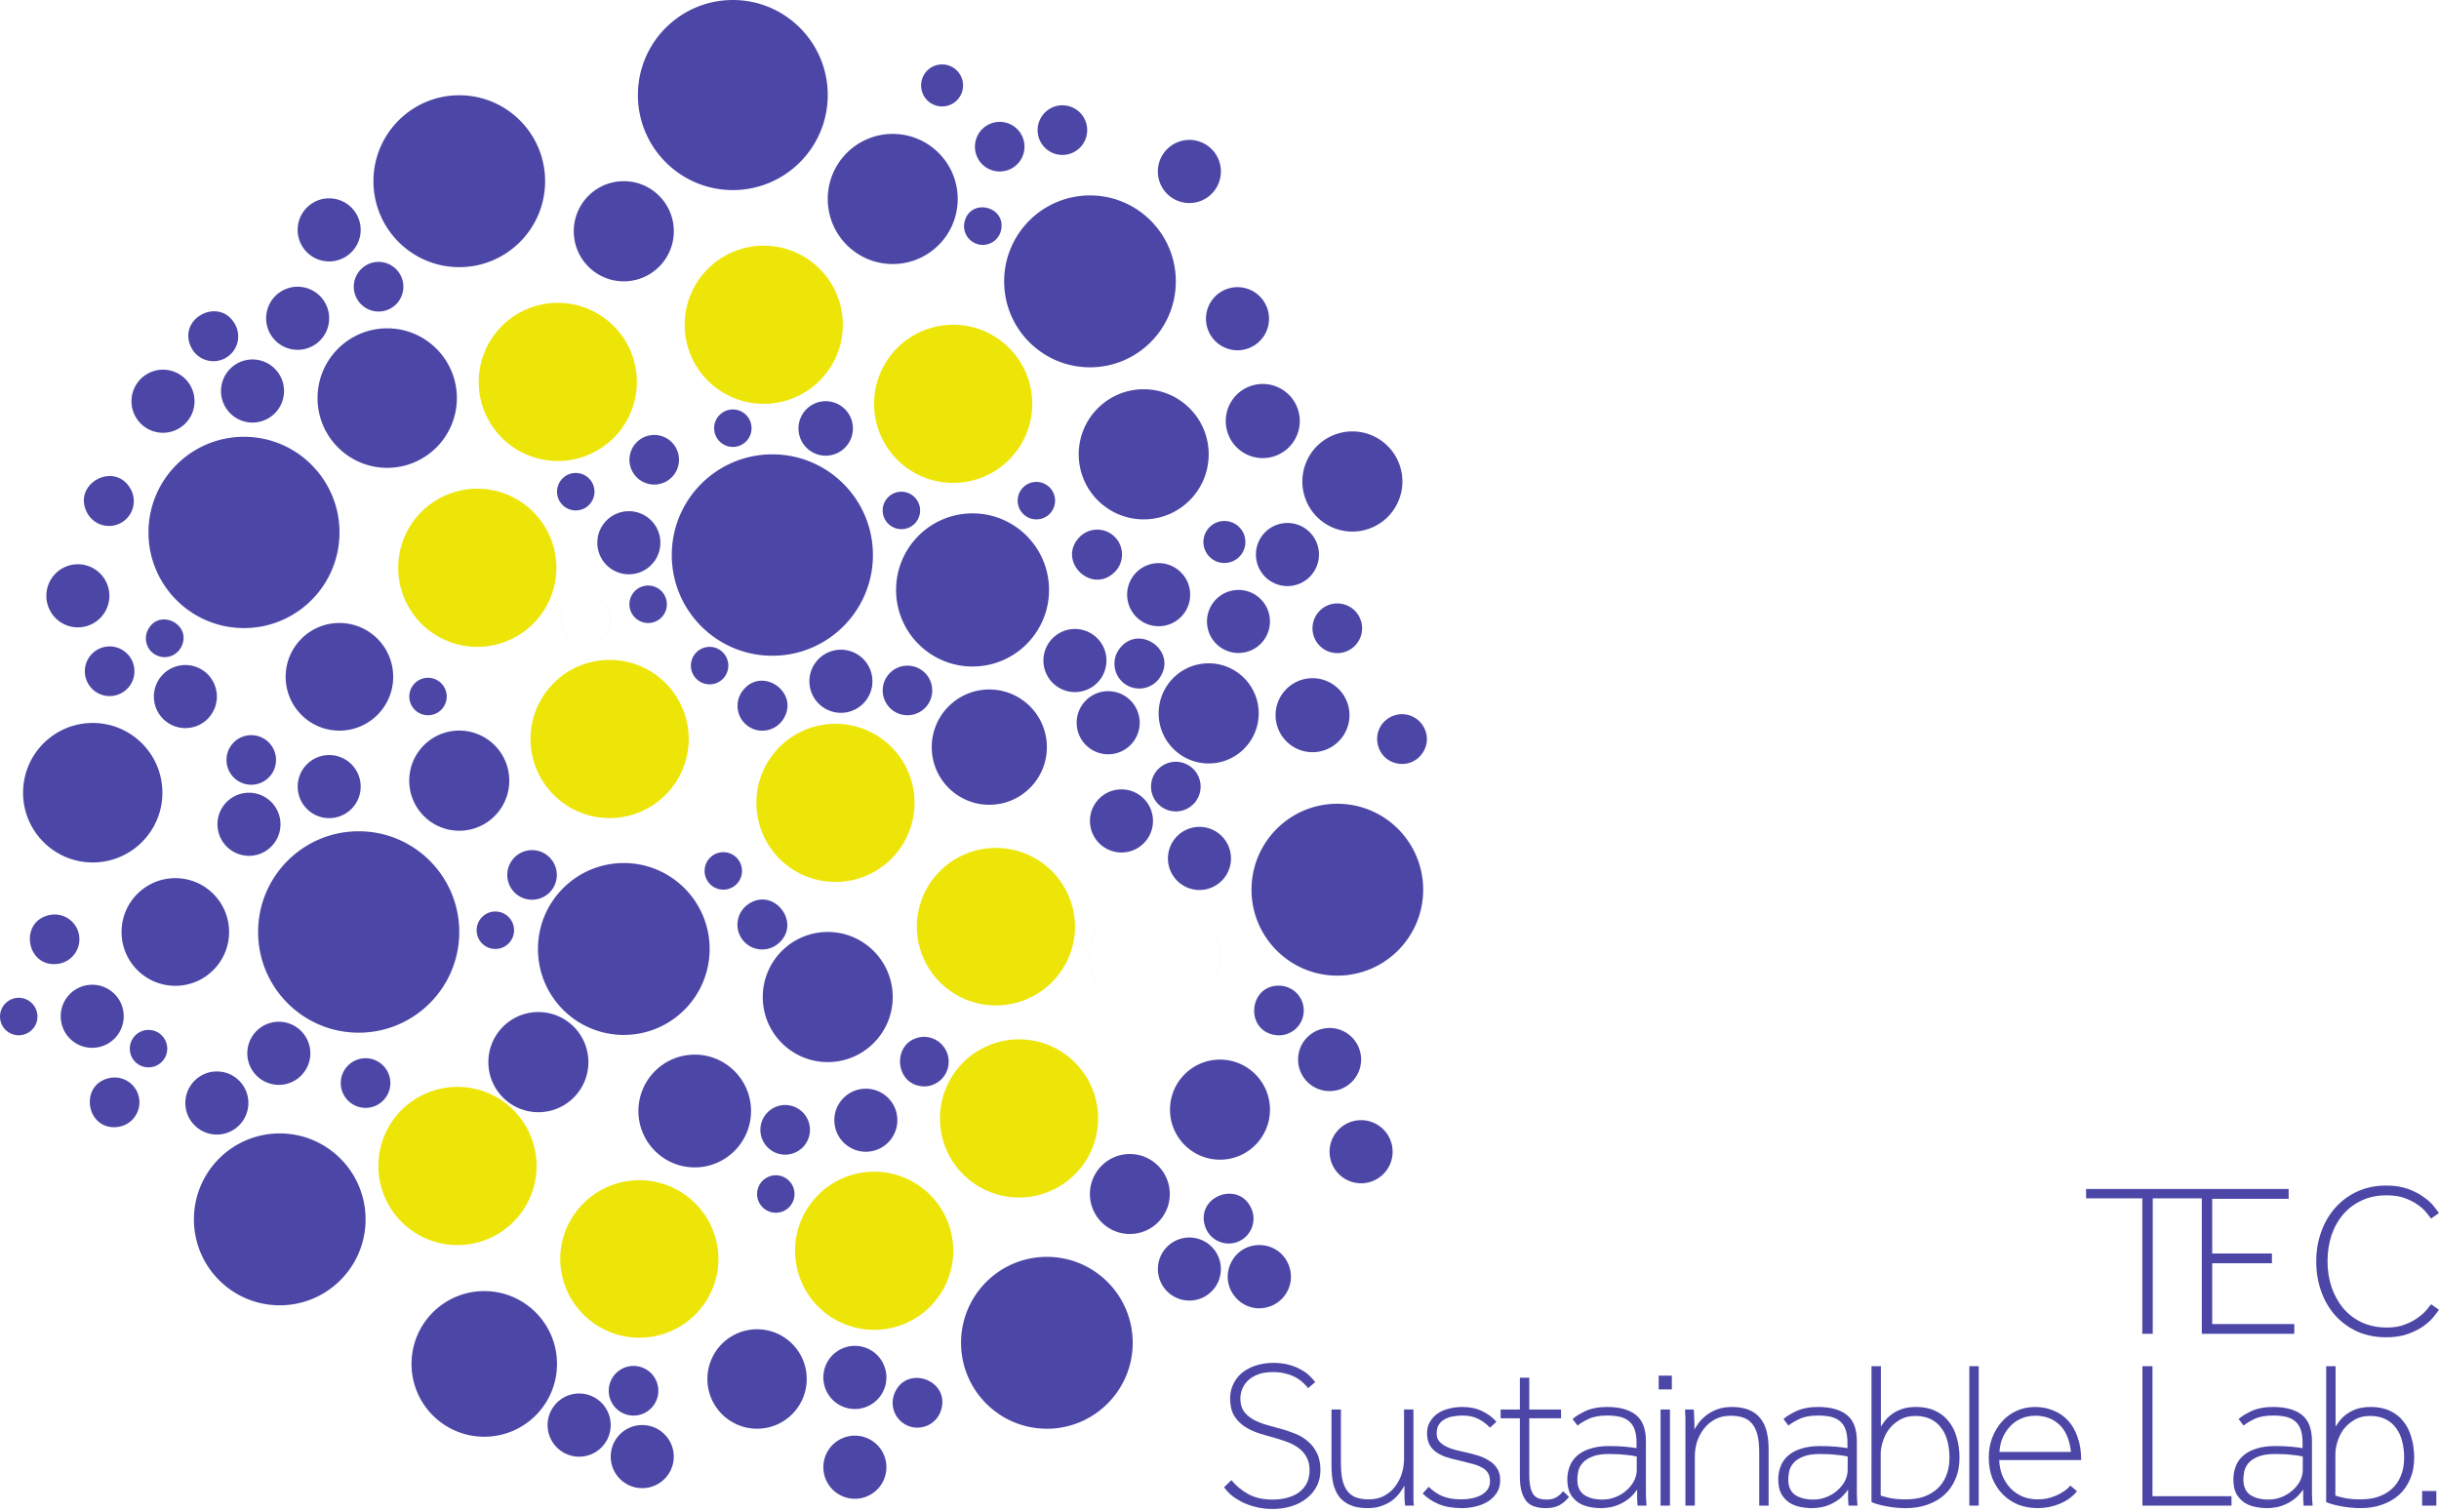 <svg xmlns="http://www.w3.org/2000/svg" viewBox="0 0 600 372">
<path fill="#4c47a6" d="M595.852 366.83h3.497v3.6h-3.497zm-23.605-30.702h2.314v14.863q.463-.772 1.132-1.594.72-.875 1.748-1.595 1.029-.72 2.417-1.183 1.44-.462 3.394-.462 2.726 0 4.732.977 2.005.925 3.291 2.622 1.337 1.646 1.954 3.96.669 2.263.669 4.937 0 2.983-1.029 5.297-.977 2.314-2.777 3.909-1.748 1.542-4.165 2.365-2.366.823-5.143.823-2.571 0-4.886-.463-2.262-.411-3.651-1.028zm2.263 31.834q.617.206 2.108.566 1.543.36 4.217.36 2.263 0 4.166-.617 1.954-.669 3.394-1.954 1.44-1.286 2.211-3.189.823-1.954.823-4.525 0-2.057-.463-3.909-.462-1.903-1.491-3.291-.977-1.389-2.571-2.212-1.595-.822-3.909-.822-2.16 0-3.754.925t-2.674 2.314q-1.029 1.389-1.543 3.086-.514 1.646-.514 3.137zm-8.023-9.617q-1.08-.257-2.725-.41-1.595-.207-4.115-.207-2.622 0-4.165.669-1.543.617-2.366 1.594-.771.926-1.028 2.057-.206 1.08-.206 1.954 0 2.623 1.697 3.806 1.748 1.131 4.422 1.131 1.749 0 3.292-.617 1.543-.617 2.674-1.645 1.183-1.029 1.851-2.315.67-1.337.67-2.674zm.206 12.086q-.052-.72-.103-1.594v-2.366q-.926 1.337-2.057 2.263-1.131.874-2.314 1.388-1.132.514-2.314.72-1.183.206-2.16.206-1.492 0-2.983-.309-1.491-.308-2.674-1.08-1.183-.823-1.954-2.16-.72-1.388-.72-3.497 0-1.697.565-3.188.566-1.543 1.8-2.623 1.234-1.131 3.189-1.748 1.954-.669 4.73-.669 2.16 0 3.858.154 1.697.155 2.88.36v-1.337q0-1.954-.463-3.24-.463-1.285-1.389-2.057t-2.262-1.08q-1.337-.308-3.086-.308-2.931 0-4.68.874-1.697.823-2.623 1.594l-1.234-1.594q.977-.926 3.137-1.954 2.212-1.029 5.349-1.029 4.628 0 7.096 1.955 2.469 1.954 2.469 6.48v12.856q0 .874.052 1.543l.102 1.44zm-39.65-34.302h2.469v31.987h19.44v2.314h-21.908zm-16.097 30.754q-1.542 1.954-4.217 3.086-2.622 1.08-5.4 1.08-2.622 0-4.885-.875-2.212-.925-3.806-2.571-1.594-1.646-2.52-3.909-.874-2.314-.874-5.09 0-2.572.823-4.835.874-2.263 2.366-3.96 1.49-1.697 3.6-2.674t4.628-.977q2.417 0 4.474.874 2.108.823 3.6 2.468 1.543 1.646 2.366 4.115.874 2.417.874 5.605h-20.16q.052 2.006.772 3.806.72 1.748 1.954 3.085 1.234 1.286 2.931 2.057 1.749.72 3.857.72 1.08 0 2.212-.205 1.183-.258 2.262-.72 1.08-.463 1.955-1.08.925-.617 1.542-1.389zm-1.491-9.668q-.463-4.372-2.777-6.635t-6.017-2.262q-1.903 0-3.497.72-1.543.668-2.674 1.902-1.132 1.183-1.852 2.829-.668 1.594-.771 3.446zM484.46 336.13h2.314v34.302h-2.314zm-24.068 0h2.315v14.862q.462-.771 1.131-1.594.72-.874 1.749-1.594 1.028-.72 2.417-1.183 1.44-.463 3.394-.463 2.725 0 4.731.977 2.006.926 3.291 2.623 1.337 1.645 1.955 3.96.668 2.262.668 4.937 0 2.982-1.028 5.297-.977 2.314-2.777 3.908-1.749 1.543-4.166 2.366-2.366.823-5.143.823-2.571 0-4.885-.463-2.263-.412-3.652-1.029zm2.263 31.834q.617.205 2.109.565 1.542.36 4.217.36 2.262 0 4.165-.617 1.954-.668 3.394-1.954 1.44-1.286 2.212-3.188.823-1.955.823-4.526 0-2.057-.463-3.909-.463-1.902-1.492-3.29-.977-1.39-2.571-2.212-1.594-.823-3.908-.823-2.16 0-3.755.926-1.594.925-2.674 2.314-1.028 1.388-1.543 3.085-.514 1.646-.514 3.137zm-8.125-9.617q-1.08-.257-2.726-.412-1.594-.205-4.114-.205-2.623 0-4.166.668-1.542.617-2.365 1.594-.772.926-1.029 2.058-.206 1.08-.206 1.954 0 2.622 1.697 3.805 1.749 1.132 4.423 1.132 1.749 0 3.291-.617 1.543-.617 2.675-1.646 1.182-1.029 1.851-2.314.669-1.337.669-2.674zm.206 12.085q-.052-.72-.103-1.594v-2.366q-.926 1.337-2.057 2.263-1.132.874-2.315 1.388-1.13.515-2.314.72-1.183.206-2.16.206-1.491 0-2.982-.308-1.492-.309-2.675-1.08-1.182-.823-1.954-2.16-.72-1.389-.72-3.497 0-1.697.566-3.189.566-1.543 1.8-2.622 1.234-1.132 3.188-1.749 1.955-.669 4.732-.669 2.16 0 3.857.155 1.697.154 2.88.36v-1.337q0-1.955-.463-3.24-.463-1.286-1.389-2.057t-2.263-1.08-3.085-.309q-2.932 0-4.68.874-1.697.823-2.623 1.595l-1.234-1.595q.977-.925 3.137-1.954 2.211-1.028 5.348-1.028 4.629 0 7.097 1.954 2.469 1.954 2.469 6.48v12.857q0 .874.051 1.542l.103 1.44zm-40.114-18.667v-2.88q0-.566-.052-1.029 0-.514-.051-1.08h2.16q.051.566.051 1.029.052.463.052 1.028.051.514.051 1.234v1.646q.412-.771 1.132-1.748.771-.977 1.851-1.8 1.132-.875 2.674-1.44 1.543-.566 3.549-.566 2.52 0 4.217.72 1.748.72 2.828 2.109 1.08 1.337 1.543 3.29.463 1.904.463 4.27v13.884h-2.315V357.32q0-2.623-.462-4.372-.463-1.748-1.389-2.777-.874-1.028-2.211-1.44-1.286-.411-2.983-.411-2.263 0-3.909.925t-2.725 2.366-1.646 3.189q-.514 1.748-.514 3.445v12.188h-2.314zm-6.583-13.32h3.24v3.394h-3.24zm.463 8.331h2.314v23.657h-2.314zm-5.863 11.571q-1.08-.257-2.725-.411-1.594-.206-4.114-.206-2.623 0-4.166.669-1.543.617-2.366 1.594-.771.926-1.028 2.057-.206 1.08-.206 1.954 0 2.623 1.697 3.806 1.749 1.131 4.423 1.131 1.748 0 3.291-.617t2.674-1.646q1.183-1.028 1.852-2.314.668-1.337.668-2.674zm.206 12.086q-.051-.72-.103-1.595v-2.365q-.925 1.337-2.057 2.262-1.131.875-2.314 1.389-1.131.514-2.314.72-1.183.206-2.16.206-1.491 0-2.983-.309-1.491-.309-2.674-1.08-1.183-.823-1.954-2.16-.72-1.388-.72-3.497 0-1.697.566-3.188.565-1.543 1.8-2.623 1.234-1.131 3.188-1.749 1.954-.668 4.731-.668 2.16 0 3.857.154t2.88.36v-1.337q0-1.954-.463-3.24-.463-1.285-1.388-2.057-.926-.771-2.263-1.08t-3.086-.308q-2.931 0-4.68.874-1.697.823-2.622 1.594l-1.235-1.594q.978-.926 3.137-1.954 2.212-1.029 5.349-1.029 4.628 0 7.097 1.954 2.468 1.955 2.468 6.48v12.857q0 .874.052 1.543l.102 1.44zm-28.954-21.497h-4.731v-2.16h4.731v-7.817h2.314v7.817h7.817v2.16h-7.817v13.68q0 2.108.309 3.394.309 1.234.874 1.902.617.617 1.389.823.771.206 1.697.206 1.285 0 2.211-.463.926-.463 1.852-1.594l1.44 1.388q-1.029 1.337-2.366 2.057-1.286.72-3.394.72-1.389 0-2.572-.36-1.183-.308-2.005-1.183-.823-.925-1.286-2.417-.463-1.542-.463-3.908zm-22.422 16.867q1.492 1.492 3.394 2.315 1.955.77 4.577.77 1.44 0 2.726-.256 1.286-.309 2.263-.823.977-.566 1.542-1.389.566-.822.566-1.954 0-1.285-.514-2.108t-1.543-1.337q-.977-.566-2.52-.926-1.491-.411-3.446-.874-1.645-.36-3.034-.823-1.337-.514-2.314-1.234-.977-.72-1.543-1.8-.565-1.132-.565-2.777 0-1.594.72-2.777.72-1.234 1.902-2.057 1.235-.823 2.777-1.183 1.595-.412 3.292-.412 2.777 0 4.885 1.029 2.16 1.029 3.497 2.623l-1.594 1.44q-1.234-1.337-2.88-2.16-1.594-.823-3.857-.823-1.131 0-2.263.206-1.131.154-2.057.668-.925.463-1.491 1.337-.566.823-.566 2.212 0 1.131.617 1.902.669.772 1.697 1.286 1.029.514 2.366.874l2.674.617q1.44.309 2.88.772 1.492.463 2.674 1.234 1.235.72 1.955 1.903.771 1.131.771 2.88 0 1.8-.823 3.085-.823 1.286-2.16 2.16-1.337.823-3.034 1.235t-3.394.411q-3.343 0-5.708-.977-2.315-.977-3.96-2.623zm-23.914-19.027h2.314v13.114q0 2.622.412 4.37.462 1.75 1.337 2.778.874 1.028 2.16 1.44 1.285.411 2.982.411 2.212 0 3.857-.925 1.646-.926 2.675-2.366 1.08-1.44 1.594-3.188.514-1.749.514-3.446v-12.188h2.314v22.627q.052.463.103 1.029h-2.16q-.051-.566-.103-1.029 0-.463-.051-.977v-2.931q-.412.771-1.132 1.748t-1.8 1.852q-1.08.822-2.622 1.388-1.492.566-3.497.566-2.52 0-4.217-.72-1.697-.72-2.777-2.057-1.029-1.389-1.492-3.292-.411-1.902-.411-4.32zm-24.634 17.382q1.748 2.108 4.166 3.446 2.468 1.337 5.965 1.337 2.006 0 3.652-.463 1.697-.463 2.88-1.337 1.234-.926 1.902-2.263.669-1.388.669-3.188 0-1.903-.772-3.24-.72-1.337-1.954-2.212-1.234-.925-2.828-1.491-1.543-.566-3.137-1.029-1.954-.514-3.909-1.131-1.954-.669-3.497-1.697-1.542-1.08-2.52-2.674-.925-1.646-.925-4.217 0-1.749.72-3.343.72-1.594 2.057-2.777 1.388-1.183 3.342-1.851 2.006-.72 4.526-.72 2.16 0 3.806.463 1.697.462 2.931 1.182 1.286.669 2.109 1.492.874.823 1.44 1.594l-1.749 1.491q-.463-.617-1.183-1.285-.72-.72-1.748-1.286-1.029-.617-2.469-.977-1.388-.411-3.24-.411-2.108 0-3.651.565-1.491.566-2.469 1.492-.977.925-1.44 2.108-.462 1.132-.462 2.366 0 1.851.823 3.085.874 1.183 2.262 2.006 1.389.772 3.086 1.286 1.748.514 3.497.977 1.8.463 3.6 1.183 1.8.668 3.188 1.851 1.44 1.132 2.314 2.88.926 1.749.926 4.32 0 2.211-.926 4.011-.925 1.749-2.52 2.983-1.542 1.234-3.702 1.903-2.16.668-4.629.668-2.16 0-4.01-.462-1.852-.463-3.395-1.183-1.492-.772-2.674-1.697-1.132-.977-1.852-2.006zm297.06-41.926q-.321.535-1.23 1.656-.854 1.122-2.456 2.297-1.55 1.122-3.846 1.976-2.297.855-5.449.855-3.846 0-7.05-1.389-3.152-1.442-5.45-3.952-2.242-2.511-3.471-5.93-1.229-3.418-1.229-7.424 0-3.9 1.229-7.265 1.228-3.418 3.472-5.929 2.297-2.564 5.448-4.006 3.205-1.442 7.051-1.442 3.152 0 5.449.854 2.297.855 3.846 2.03 1.602 1.122 2.457 2.244.908 1.121 1.228 1.655l-1.923 1.336q-.32-.428-1.068-1.336-.695-.961-2.03-1.923-1.282-.961-3.205-1.709t-4.647-.748q-3.419 0-6.143 1.282-2.67 1.229-4.54 3.419t-2.885 5.181q-.961 2.938-.961 6.357 0 3.418 1.015 6.41 1.015 2.937 2.884 5.18 1.87 2.19 4.594 3.473 2.724 1.228 6.196 1.228 2.51 0 4.38-.747 1.923-.748 3.205-1.71 1.336-.961 2.084-1.87.8-.96 1.121-1.388zm-58.331-29.699h21.366v2.404h-18.802v13.46h14.689v2.404h-14.69v14.957h20.192v2.404H541.65zm-14.636 2.297H513.18v-2.297h30.234v2.297H529.58v33.331h-2.564z"/>
<path fill="#ede507" d="M0 0a2.186 2.186 0 0 0-2.185-2.187 2.186 2.186 0 0 0 0 4.372A2.185 2.185 0 0 0 0 0m5.025-2.513a2.186 2.186 0 1 0-4.371-.001 2.186 2.186 0 0 0 4.37 0m6.489.17a2.185 2.185 0 1 0-4.37 0 2.185 2.185 0 0 0 4.37 0m4.003 3.657a2.185 2.185 0 1 0-4.37 0 2.185 2.185 0 0 0 4.37 0m-.638 5.356a2.186 2.186 0 1 0-4.371-.001 2.186 2.186 0 0 0 4.37.001m-4.434 3.364a2.184 2.184 0 1 0-4.369 0 2.184 2.184 0 1 0 4.37 0m-6.241 1.766a2.185 2.185 0 1 0-4.37 0 2.185 2.185 0 0 0 4.37 0M.547 16.53a2.185 2.185 0 1 0-4.37 0 2.185 2.185 0 0 0 4.37 0m2.224 5.136a2.185 2.185 0 1 0-4.37 0 2.185 2.185 0 0 0 4.37 0m5.691 1.58a2.185 2.185 0 1 0-4.37 0 2.185 2.185 0 0 0 4.37 0m5.234-2.185a2.185 2.185 0 1 0-4.37 0 2.185 2.185 0 0 0 4.37 0" clip-path="url(#aU)" transform="matrix(8.903 0 0 -8.903 132 286.86)"/>
<path fill="#4c47a6" fill-rule="evenodd" d="M341.77 176.58a6.085 6.085 0 0 1 8.357 2.101c2.81 4.675-1.436 10.415-6.72 9.086s-6.32-8.396-1.637-11.187m-27.668-64.557c-4.652 1.913-9.972-.313-11.882-4.972-1.91-4.659.313-9.986 4.965-11.898 4.653-1.913 9.973.313 11.882 4.972 1.91 4.659-.313 9.986-4.965 11.898m5.62 31.564c-3.97 1.672-8.54-.216-10.177-4.205-1.637-3.988.286-8.548 4.282-10.155a7.75 7.75 0 0 1 10.06 4.253c1.618 3.943-.241 8.455-4.166 10.107M307.617 85.49c-3.995 1.805-8.69-.064-10.358-4.124-1.667-4.06.356-8.695 4.464-10.227 3.917-1.461 8.286.45 9.876 4.322s-.171 8.308-3.982 10.029m18.228 63.843a6.098 6.098 0 0 1 8.37 2.106c1.731 2.896.79 6.648-2.102 8.381s-6.64.79-8.37-2.105a6.116 6.116 0 0 1 2.102-8.382m-4.514-35.615c2.654-6.37 10.016-9.314 16.322-6.528 6.306 2.786 9.098 10.215 6.19 16.472-2.828 6.082-9.994 8.781-16.123 6.074s-8.969-9.827-6.389-16.018m-289.2 6.582a6.111 6.111 0 0 1-2.434 8.378 6.095 6.095 0 0 1-8.315-2.61c-3.617-7.106 6.842-12.72 10.75-5.768m-6.294 22.348c2.234 3.8.862 8.698-3.02 10.78s-8.714.514-10.636-3.454a7.768 7.768 0 0 1 3.314-10.23 7.746 7.746 0 0 1 10.342 2.904m2.934 16.666c3.219.996 5.022 4.415 4.027 7.638s-4.41 5.029-7.628 4.033-5.021-4.415-4.027-7.638 4.41-5.029 7.628-4.033m7.606-4.321c2.759-5.5 10.995-1.344 8.224 4.149a4.597 4.597 0 0 1-6.18 2.038 4.603 4.603 0 0 1-2.044-6.187m16.179 19.809a7.744 7.744 0 0 1-10.376 3.536c-3.84-1.893-5.42-6.546-3.529-10.39a7.744 7.744 0 0 1 10.374-3.533c3.84 1.892 5.42 6.543 3.53 10.387m210.88-137.05a6.1 6.1 0 0 1-7.814-3.65c-1.146-3.17.49-6.677 3.645-7.826 3.166-1.148 6.668.48 7.815 3.65a6.102 6.102 0 0 1-3.645 7.826m-29.918-11.876c-2.677.98-5.637-.41-6.614-3.09-.97-2.688.409-5.653 3.084-6.623a5.154 5.154 0 0 1 6.614 3.09c.98 2.679-.409 5.644-3.084 6.623m61.715 23.613a7.754 7.754 0 0 1-9.936-4.652c-1.46-4.032.62-8.486 4.646-9.949s8.474.62 9.935 4.652c1.46 4.032-.62 8.486-4.645 9.949m-50.77-7.478c-3.272-.81-5.255-4.121-4.445-7.398a6.099 6.099 0 0 1 7.388-4.451c3.262.81 5.253 4.122 4.445 7.398a6.099 6.099 0 0 1-7.388 4.45m-3.81 18.107a4.607 4.607 0 0 1-3.36-5.582c1.472-5.971 10.407-3.754 8.935 2.217a4.596 4.596 0 0 1-5.573 3.365m-228.37 164.99a6.09 6.09 0 0 1 7.17 5.02c.544 3.401-1.83 6.579-5.24 7.016-7.803 1-9.652-10.541-1.93-12.036m14.738 40.106c3.39-.667 6.654 1.615 7.198 5.03s-1.85 6.602-5.278 7.024c-7.787.96-9.619-10.54-1.92-12.054m4.911-7.254c.026-2.537 2.097-4.593 4.64-4.567 2.543.018 4.589 2.11 4.57 4.656a4.595 4.595 0 0 1-4.649 4.55c-2.544 0-4.588-2.092-4.56-4.639m-31.93-7.893c.026-2.546 2.097-4.602 4.64-4.576 2.543.018 4.588 2.11 4.57 4.656a4.602 4.602 0 0 1-4.65 4.56 4.583 4.583 0 0 1-4.56-4.64m30.352-1.12c.607 4.245-2.346 8.177-6.588 8.77-4.24.612-8.17-2.347-8.757-6.598-.602-4.242 2.35-8.167 6.588-8.76 4.236-.608 8.161 2.344 8.757 6.588m26-19.653c.001 7.315-5.92 13.246-13.226 13.246-7.305 0-13.227-5.931-13.225-13.246.002-7.312 5.922-13.239 13.225-13.239s13.223 5.927 13.225 13.24m-16.406-34.266c.002 9.479-7.67 17.163-17.137 17.163-9.465 0-17.138-7.685-17.137-17.163.002-9.476 7.674-17.156 17.137-17.156 9.463 0 17.135 7.68 17.137 17.156m78.905 37.332a4.604 4.604 0 0 1-.49-6.49 4.585 4.585 0 0 1 6.491-.498 4.606 4.606 0 0 1 .49 6.498 4.59 4.59 0 0 1-6.492.49m-16.566-57.499c-1.93-1.655-2.143-4.567-.49-6.498a4.591 4.591 0 0 1 6.491-.49 4.605 4.605 0 0 1 .49 6.5c-1.654 1.931-4.561 2.144-6.492.49m31.838 35.23a6.107 6.107 0 0 1 1.92 8.413c-1.79 2.854-5.55 3.715-8.401 1.923s-3.71-5.559-1.92-8.413a6.09 6.09 0 0 1 8.401-1.923m41.557.16a4.603 4.603 0 0 1 6.268 1.764c1.244 2.225.453 5.04-1.76 6.276a4.601 4.601 0 0 1-6.268-1.763c-1.246-2.216-.454-5.02 1.76-6.276m15.672 21.973c-2.649 2.167-6.559 1.725-8.66-.978s-1.565-6.607 1.183-8.646c6.373-4.725 13.618 4.601 7.477 9.624m-5.087 61.078a4.615 4.615 0 0 1 5.041-4.13 4.608 4.608 0 0 1 4.117 5.056 4.578 4.578 0 0 1-5.042 4.113 4.603 4.603 0 0 1-4.116-5.039m34.472-18.079c.209 4.28-3.087 7.92-7.361 8.128-4.275.21-7.909-3.091-8.117-7.371-.212-4.28 3.087-7.918 7.361-8.12 4.274-.216 7.911 3.083 8.117 7.363m-21.503 2.307a6.104 6.104 0 0 1-5.79 6.543 6.102 6.102 0 0 1-6.39-5.955 6.104 6.104 0 0 1 5.804-6.245 6.102 6.102 0 0 1 6.376 5.657m27.642-22.427a6.116 6.116 0 0 1 6.49 5.698 6.089 6.089 0 0 1-5.681 6.48c-7.828.226-8.597-11.363-.809-12.178m-49.917-152.95a4.6 4.6 0 0 1 6.507-.134 4.626 4.626 0 0 1 .134 6.526 4.6 4.6 0 0 1-6.508.125 4.607 4.607 0 0 1-.133-6.517m74.67 17.826a4.6 4.6 0 0 1 6.508-.133 4.626 4.626 0 0 1 .133 6.525 4.6 4.6 0 0 1-6.507.125 4.607 4.607 0 0 1-.134-6.517m-33.207 2.409a4.592 4.592 0 0 1 6.507-.126 4.615 4.615 0 0 1 .134 6.517 4.6 4.6 0 0 1-6.508.125 4.607 4.607 0 0 1-.133-6.517m-54.06-14.32a6.105 6.105 0 0 1 1.615 8.48 6.087 6.087 0 0 1-8.469 1.608c-2.778-1.897-3.496-5.69-1.604-8.473s5.677-3.506 8.459-1.614m42.434-8.263c3.126 2.056 3.964 6.277 1.86 9.374s-6.333 3.866-9.39 1.71a6.71 6.71 0 0 1-1.68-9.252 6.689 6.689 0 0 1 9.21-1.832m-59.225 47.556a6.105 6.105 0 0 1 1.609 8.475c-1.893 2.786-5.682 3.507-8.464 1.612s-3.502-5.69-1.609-8.476a6.087 6.087 0 0 1 8.464-1.611m23.674 13.2a4.6 4.6 0 0 1 6.507-.132 4.626 4.626 0 0 1 .134 6.525 4.611 4.611 0 0 1-6.517.125 4.615 4.615 0 0 1-.124-6.517m-15.125-15.087a4.6 4.6 0 0 1 6.507-.134 4.626 4.626 0 0 1 .134 6.526 4.6 4.6 0 0 1-6.508.124 4.607 4.607 0 0 1-.134-6.517m-17.802-27.7a4.592 4.592 0 0 1 6.508-.123 4.615 4.615 0 0 1 .134 6.516 4.611 4.611 0 0 1-6.517.125 4.615 4.615 0 0 1-.125-6.517m22.836 20.053c-2.42 3.643-7.367 4.566-10.934 2.038s-4.344-7.506-1.718-11.003a7.746 7.746 0 0 1 10.674-1.67 7.77 7.77 0 0 1 1.978 10.635m52.167 34.08a7.746 7.746 0 0 1-10.934 2.039c-3.567-2.528-4.344-7.507-1.718-11.003 2.521-3.357 7.25-4.097 10.674-1.671s4.3 7.138 1.977 10.636m-20.718 5.147c-1.908 2.857-5.795 3.575-8.596 1.587s-3.412-5.897-1.352-8.647c4.75-6.34 14.349.472 9.948 7.06m34.06-12.233a6.105 6.105 0 0 1 1.614 8.478 6.087 6.087 0 0 1-8.468 1.609c-2.779-1.897-3.497-5.689-1.605-8.473s5.678-3.506 8.46-1.614M57.815 79.764a6.111 6.111 0 0 1-2.435 8.378 6.095 6.095 0 0 1-8.314-2.61c-3.618-7.106 6.841-12.72 10.749-5.768m10.988 12.498c2.234 3.8.862 8.698-3.02 10.78-3.882 2.084-8.714.514-10.636-3.453a7.768 7.768 0 0 1 3.314-10.231 7.747 7.747 0 0 1 10.342 2.904M46.78 94.776c2.234 3.8.862 8.698-3.02 10.78s-8.714.514-10.636-3.453a7.768 7.768 0 0 1 3.314-10.231 7.747 7.747 0 0 1 10.342 2.904m32.883-30.57c-4.222-.72-7.05-4.735-6.33-8.964.73-4.22 4.73-7.06 8.953-6.33 4.215.722 7.05 4.737 6.33 8.957-.726 4.225-4.733 7.062-8.953 6.338M71.91 85.955c-4.224-.721-7.05-4.736-6.33-8.965.728-4.22 4.73-7.06 8.953-6.33 4.214.721 7.05 4.736 6.33 8.956-.725 4.225-4.732 7.063-8.953 6.339m20.191-9.397a6.11 6.11 0 0 1-4.979-7.051 6.104 6.104 0 0 1 7.042-4.986 6.11 6.11 0 0 1 4.979 7.05 6.103 6.103 0 0 1-7.042 4.987m-26.864 105.37a6.105 6.105 0 0 1 1.61 8.475c-1.893 2.786-5.683 3.507-8.464 1.612s-3.502-5.69-1.61-8.476a6.087 6.087 0 0 1 8.464-1.611m20.105 5.186c3.54 2.413 4.453 7.242 2.04 10.784s-7.235 4.453-10.77 2.036a7.765 7.765 0 0 1-2.032-10.778 7.741 7.741 0 0 1 10.762-2.042m-19.727 9.273a7.765 7.765 0 0 1 2.04 10.784 7.741 7.741 0 0 1-10.77 2.036 7.765 7.765 0 0 1-2.04-10.784 7.741 7.741 0 0 1 10.77-2.036m30.414 70.078c0 3.373-2.73 6.107-6.099 6.107s-6.099-2.734-6.099-6.107 2.73-6.107 6.1-6.107 6.098 2.734 6.098 6.107m-19.686-7.32c0 4.288-3.47 7.763-7.753 7.763-4.281 0-7.752-3.475-7.752-7.763s3.47-7.763 7.752-7.763 7.753 3.476 7.753 7.763m-15.24 12.227c0 4.288-3.472 7.763-7.754 7.763-4.281 0-7.752-3.475-7.752-7.763s3.47-7.763 7.752-7.763 7.753 3.476 7.753 7.763m100.85 70.798a6.103 6.103 0 0 1-6.099 6.107c-3.368 0-6.099-2.734-6.099-6.107s2.73-6.107 6.1-6.107a6.103 6.103 0 0 1 6.098 6.107m3.795 16.2c0 4.287-3.47 7.764-7.753 7.764-4.282 0-7.753-3.477-7.752-7.765 0-4.286 3.471-7.76 7.752-7.76s7.752 3.474 7.753 7.76m-15.513-7.747c-.003 4.294-3.482 7.772-7.77 7.767-4.288-.005-7.76-3.49-7.753-7.785.007-4.29 3.485-7.764 7.77-7.759 4.285.005 7.756 3.486 7.753 7.777m81.234-3.572a6.088 6.088 0 0 1-7.832 3.842 6.1 6.1 0 0 1-3.637-7.937c2.847-7.398 13.94-3.437 11.47 4.095m-13.86 16.532c-1.437 4.043-5.876 6.153-9.912 4.712-4.036-1.442-6.14-5.888-4.696-9.929 1.441-4.035 5.875-6.138 9.906-4.698s6.135 5.877 4.701 9.915m0-22.079c-1.441 4.043-5.884 6.149-9.92 4.702-4.035-1.446-6.135-5.896-4.687-9.937 1.446-4.035 5.884-6.135 9.915-4.69s6.131 5.887 4.692 9.925m97.399-98.984a6.104 6.104 0 0 1 5.69 6.71c-.348 3.449-3.49 5.916-6.917 5.433-7.746-1.09-6.58-12.628 1.227-12.143m12.863 10.44c4.26.434 7.363 4.245 6.928 8.511s-4.242 7.372-8.502 6.935c-4.258-.436-7.358-4.246-6.923-8.51.434-4.265 4.238-7.37 8.497-6.936m7.75 22.68c4.26.433 7.362 4.244 6.927 8.51s-4.241 7.372-8.501 6.935c-4.261-.434-7.363-4.245-6.928-8.51s4.241-7.372 8.501-6.936m-27.708 21.893c1.302 3.196-.298 6.836-3.53 8.034s-6.813-.522-7.903-3.796c-2.49-7.477 8.461-11.535 11.433-4.238m9.174 13.88c1.494 4.019-.559 8.49-4.579 9.97-6.487 2.415-12.647-4.236-9.756-10.532s11.943-5.942 14.334.56m-17.229-1.88c1.488 4.018-.56 8.483-4.573 9.97a7.742 7.742 0 0 1-9.954-4.583c-1.483-4.016.565-8.476 4.575-9.963 4.01-1.487 8.465.562 9.952 4.577m16.47-139.87a9.08 9.08 0 0 1 12.856-.267c3.623 3.483 3.739 9.247.258 12.873a9.08 9.08 0 0 1-12.847.258c-3.62-3.48-3.739-9.238-.267-12.864m-18.84-39.893c1.974-2.056 5.245-2.12 7.3-.142s2.125 5.243.141 7.3a5.153 5.153 0 0 1-7.299.15 5.177 5.177 0 0 1-.142-7.308m-32.089 2.552c2.307-2.557 6.27-2.698 8.751-.31s2.501 6.356.042 8.767c-5.635 5.526-14.08-2.597-8.793-8.457m33.687 15.209c2.964-3.088 7.866-3.186 10.95-.218s3.18 7.876.217 10.964-7.865 3.185-10.949.218-3.18-7.876-.218-10.964m-19.639-6.602a7.745 7.745 0 0 1 10.962-.214c3.086 2.972 3.182 7.887.214 10.977s-7.876 3.186-10.962.214a7.77 7.77 0 0 1-.214-10.977m5.885 25.765c-1.908 2.857-5.795 3.575-8.596 1.587s-3.412-5.897-1.352-8.647c4.75-6.34 14.349.472 9.948 7.06m-6.258 15.423a7.746 7.746 0 0 1-10.934 2.038c-3.567-2.528-4.344-7.506-1.718-11.003 2.521-3.356 7.25-4.097 10.674-1.67s4.3 7.138 1.978 10.635m-8.175-15.306c-2.42 3.644-7.367 4.566-10.934 2.039s-4.344-7.507-1.718-11.003a7.746 7.746 0 0 1 10.674-1.671 7.77 7.77 0 0 1 1.977 10.636m24.46 26.718a6.103 6.103 0 0 1-6.098 6.107c-3.369 0-6.1-2.734-6.1-6.107s2.731-6.107 6.1-6.107a6.103 6.103 0 0 1 6.098 6.107m7.47 17.673c0 4.288-3.47 7.765-7.753 7.765-4.283 0-7.754-3.477-7.753-7.765.001-4.287 3.472-7.761 7.753-7.761 4.28 0 7.751 3.474 7.752 7.76m-19.186-9.226c.001 4.288-3.47 7.765-7.752 7.765-4.283 0-7.754-3.477-7.753-7.765.001-4.287 3.472-7.761 7.753-7.761 4.28 0 7.751 3.474 7.752 7.76m-80.01-178.6c.005 12.919-10.45 23.393-23.35 23.393-12.9 0-23.357-10.475-23.352-23.392C156.932 10.463 167.385 0 180.278 0s23.346 10.463 23.351 23.373m-69.53 21.21c0 11.677-9.454 21.144-21.116 21.144-11.662 0-21.115-9.466-21.115-21.144s9.454-21.144 21.115-21.144c11.662 0 21.115 9.466 21.115 21.144m-50.585 85.956c.256 13.172-10.337 23.987-23.493 23.987-13.156 0-23.749-10.816-23.493-23.987.25-12.814 10.694-23.072 23.493-23.072 12.8 0 23.244 10.258 23.493 23.072m6.42 169.46c.003 11.679-9.451 21.148-21.114 21.148s-21.118-9.47-21.115-21.148c.002-11.676 9.455-21.14 21.115-21.14 11.66 0 21.113 9.464 21.115 21.14m260.17-81.105c0 11.677-9.454 21.144-21.115 21.144-11.662 0-21.115-9.466-21.115-21.144s9.453-21.144 21.115-21.144c11.662 0 21.115 9.466 21.115 21.144m-60.85-149.68c.008 11.683-9.448 21.158-21.115 21.158s-21.123-9.475-21.115-21.158c.008-11.672 9.459-21.13 21.115-21.13s21.107 9.458 21.115 21.13m-192.53 97.303c0 7.314-5.921 13.243-13.225 13.243s-13.225-5.929-13.225-13.243 5.92-13.243 13.225-13.243 13.225 5.929 13.225 13.243m69.034-109.62c0 6.805-5.51 12.32-12.305 12.32-6.796 0-12.305-5.515-12.305-12.32s5.509-12.321 12.305-12.321c6.795 0 12.305 5.516 12.305 12.32m-21.012 204.42c0 6.806-5.51 12.322-12.305 12.322-6.796 0-12.305-5.516-12.305-12.321s5.509-12.321 12.305-12.321c6.795 0 12.305 5.516 12.305 12.32m-19.464-69.248c0 6.805-5.51 12.32-12.305 12.32-6.796 0-12.305-5.515-12.305-12.32s5.509-12.321 12.305-12.321c6.795 0 12.305 5.516 12.305 12.32m184.36-16.552c0 6.805-5.51 12.32-12.305 12.32-6.796 0-12.305-5.515-12.305-12.32s5.509-12.321 12.305-12.321c6.795 0 12.305 5.516 12.305 12.32m-74.045-126.56c0 8.841-7.157 16.008-15.985 16.008s-15.985-7.167-15.985-16.007 7.156-16.007 15.985-16.007 15.985 7.166 15.985 16.007m61.742 62.822c0 8.84-7.157 16.007-15.985 16.007s-15.985-7.167-15.985-16.007 7.156-16.007 15.985-16.007 15.985 7.166 15.985 16.007m-184.36 117.52c0 13.683-11.078 24.776-24.742 24.776-13.665 0-24.742-11.093-24.742-24.776s11.078-24.776 24.742-24.776c13.665 0 24.742 11.093 24.742 24.776m24.042 106.26c.005 9.898-8.008 17.925-17.892 17.925s-17.897-8.027-17.892-17.925c.005-9.892 8.014-17.908 17.892-17.908s17.888 8.016 17.892 17.908m61.435 3.72c0 6.756-5.47 12.232-12.216 12.232s-12.216-5.477-12.216-12.232 5.469-12.232 12.216-12.232 12.216 5.476 12.216 12.232m113.96-66.278c.005 6.8-5.496 12.316-12.287 12.32-6.791.006-12.3-5.503-12.305-12.302-.005-6.8 5.496-12.316 12.287-12.321 6.79-.005 12.3 5.503 12.305 12.303m-24.647 20.773c-.005 5.433-4.408 9.833-9.833 9.828-5.426-.005-9.82-4.413-9.815-9.846.005-5.433 4.407-9.833 9.832-9.828 5.426.005 9.82 4.413 9.816 9.846m12.343-58.465c0 8.84-7.157 16.007-15.985 16.007s-15.985-7.167-15.985-16.007 7.156-16.007 15.985-16.007 15.985 7.166 15.985 16.007m-42.05-90.162c0 10.404-8.422 18.838-18.811 18.838-10.39 0-18.812-8.434-18.812-18.838s8.422-18.838 18.812-18.838 18.812 8.434 18.812 18.838m-73.312 127.85c.197 7.795-6.06 14.222-13.847 14.222s-14.044-6.426-13.847-14.222c.19-7.521 6.333-13.52 13.847-13.52s13.657 5.999 13.847 13.52m34.859-27.693c0 8.84-7.157 16.007-15.985 16.007s-15.985-7.167-15.985-16.007 7.156-16.007 15.985-16.007 15.985 7.166 15.985 16.007m37.92-61.838c.2 7.969-6.197 14.537-14.157 14.537-7.961 0-14.358-6.568-14.158-14.537.192-7.692 6.474-13.827 14.158-13.827 7.683 0 13.966 6.135 14.158 13.827M112.39 97.94c0 9.477-7.673 17.16-17.137 17.16-9.465 0-17.137-7.683-17.137-17.16s7.672-17.16 17.137-17.16c9.464 0 17.137 7.683 17.137 17.16m166.26 232.43c0 11.677-9.454 21.144-21.115 21.144-11.662 0-21.115-9.466-21.115-21.144s9.453-21.144 21.115-21.144c11.662 0 21.115 9.466 21.115 21.144m-104.08-96.89c0 11.677-9.454 21.144-21.115 21.144-11.662 0-21.115-9.466-21.115-21.144s9.453-21.144 21.115-21.144c11.662 0 21.115 9.466 21.115 21.144m40.172-96.93c.006 13.687-11.074 24.786-24.742 24.786-13.67 0-24.748-11.1-24.742-24.786.005-13.68 11.08-24.766 24.742-24.766 13.66 0 24.737 11.086 24.742 24.766m-67.174 10.816a6.105 6.105 0 0 1 1.609 8.475c-1.893 2.786-5.682 3.507-8.464 1.612s-3.502-5.69-1.61-8.476a6.087 6.087 0 0 1 8.465-1.611m152.55 87.94c0 8.841-7.157 16.008-15.985 16.008s-15.985-7.167-15.985-16.007 7.156-16.007 15.985-16.007 15.985 7.166 15.985 16.007"/>
</svg>
